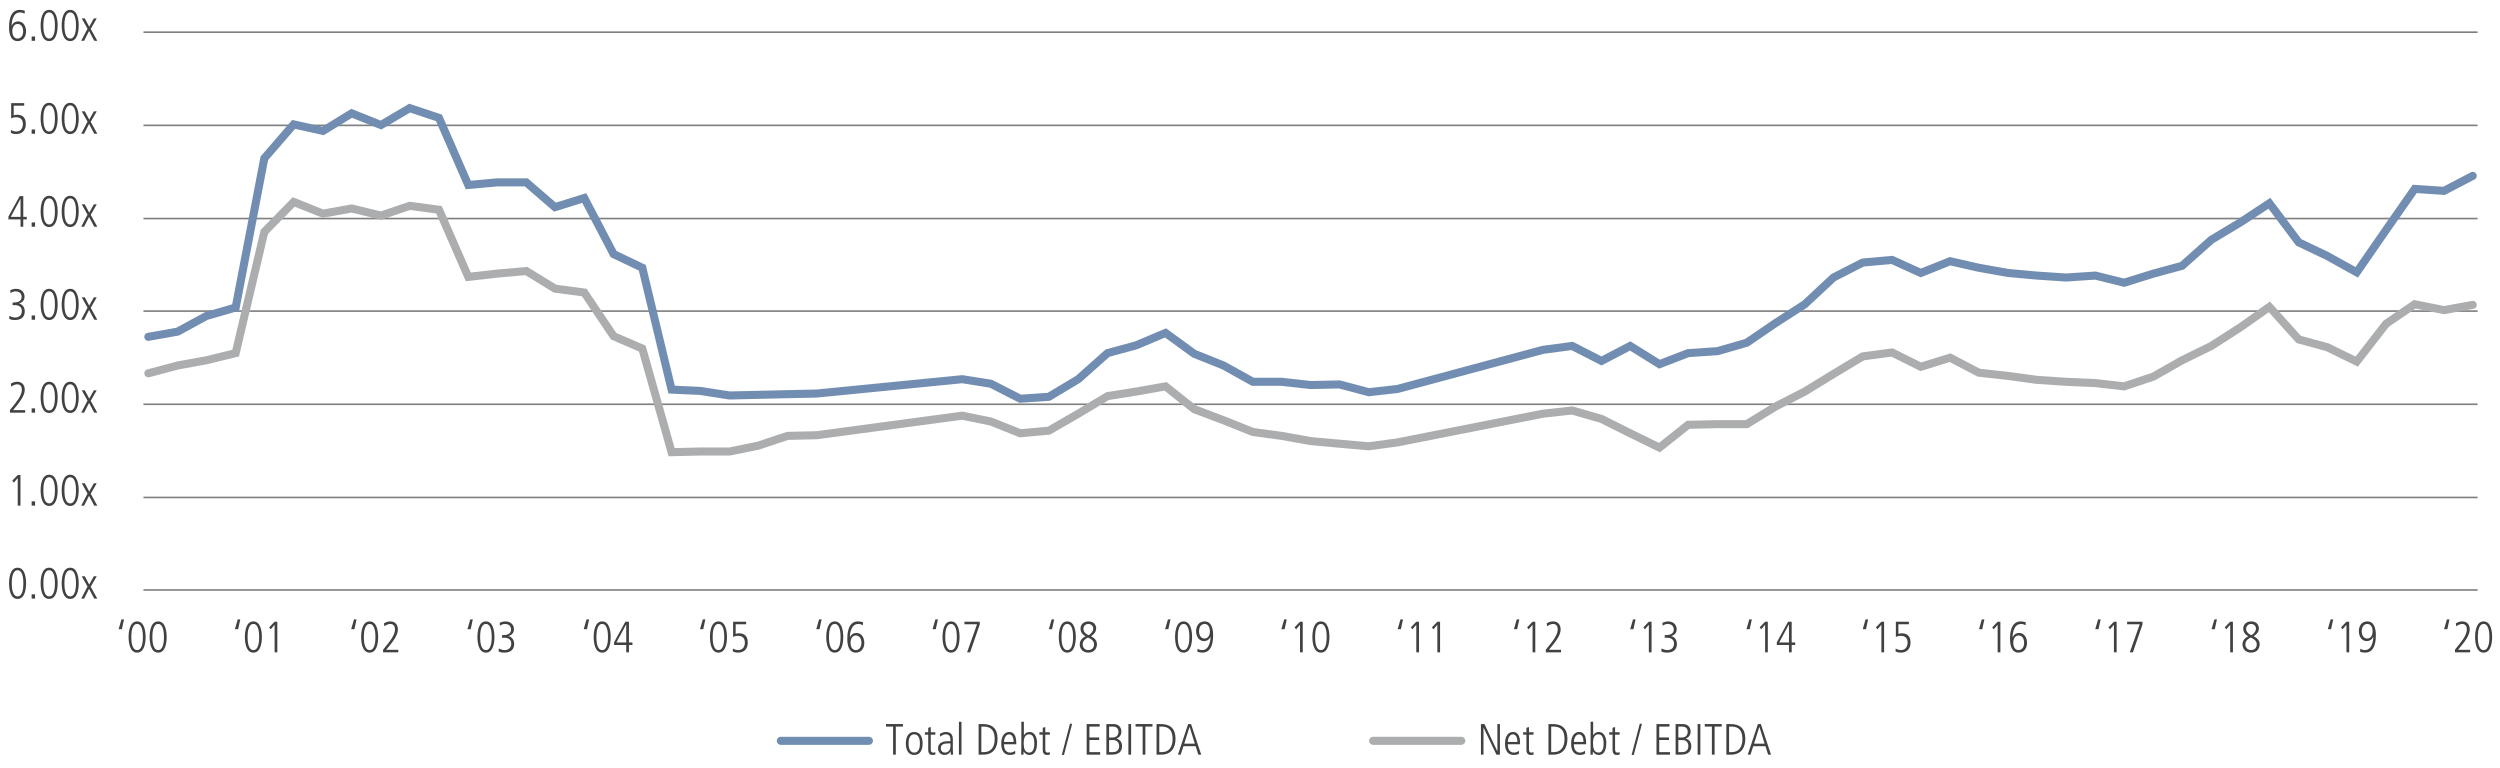 <?xml version="1.0" encoding="utf-8"?>
<!-- Generator: Adobe Illustrator 25.2.0, SVG Export Plug-In . SVG Version: 6.00 Build 0)  -->
<svg version="1.1" xmlns="http://www.w3.org/2000/svg" xmlns:xlink="http://www.w3.org/1999/xlink" x="0px" y="0px"
	 viewBox="0 0 1140 350" style="enable-background:new 0 0 1140 350;" xml:space="preserve">
<style type="text/css">
	.st0{fill:#414042;}
	.st1{fill:none;stroke:#808080;stroke-width:0.75;stroke-miterlimit:10;}
	.st2{fill:none;stroke:#718DB1;stroke-width:3.681;stroke-linecap:round;stroke-miterlimit:10;}
	.st3{fill:none;stroke:#ACADAF;stroke-width:3.681;stroke-linecap:round;stroke-miterlimit:10;}
</style>
<g id="Layer_1">
	<g>
		<g>
			<path class="st0" d="M1115.79,282.46h1.16l-0.96,4.44h-1.48L1115.79,282.46z"/>
			<path class="st0" d="M1119.47,296.24l1.06-1.32c1.62-2,4.36-5.18,4.36-7.9c0-1.42-0.64-2.5-2.18-2.5c-0.88,0-2,0.52-2.66,1.1
				l-0.18-1.38c0.62-0.4,1.6-0.88,2.94-0.88c2.48,0,3.4,1.92,3.4,3.66c0,2.64-2.36,5.6-3.54,7.06l-1.8,2.22h5.52v1.16h-6.92V296.24z
				"/>
			<path class="st0" d="M1132.53,297.6c-3.4,0-3.88-4.7-3.88-7.12s0.48-7.12,3.88-7.12c3.4,0,3.88,4.7,3.88,7.12
				S1135.93,297.6,1132.53,297.6z M1132.53,284.52c-2.5,0-2.64,4.3-2.64,5.96s0.14,5.96,2.64,5.96c2.5,0,2.64-4.3,2.64-5.96
				S1135.03,284.52,1132.53,284.52z"/>
		</g>
	</g>
	<g>
		<g>
			<path class="st0" d="M1062.77,282.46h1.16l-0.96,4.44h-1.48L1062.77,282.46z"/>
			<path class="st0" d="M1069.99,283.5h1.24v13.96h-1.24V284.9l-1.8,2.08l-0.68-0.92L1069.99,283.5z"/>
			<path class="st0" d="M1076.31,295.82c0.32,0.16,0.96,0.62,2.08,0.62c3.7,0,3.84-5.46,3.84-6.06h-0.04
				c-0.82,1.82-2.36,1.96-2.9,1.96c-2.86,0-3.66-2.84-3.66-4.58c0-1.86,0.96-4.4,3.88-4.4c3.38,0,3.88,3.86,3.88,6.18
				c0,1.7,0,8.06-4.88,8.06c-0.74,0-1.6-0.16-2.3-0.38L1076.31,295.82z M1079.51,284.52c-1.12,0-2.56,0.78-2.56,3.44
				c0,0.98,0.44,3.22,2.56,3.22c1.44,0,2.4-1.36,2.4-3.26C1081.91,285.18,1080.47,284.52,1079.51,284.52z"/>
		</g>
	</g>
	<g>
		<g>
			<path class="st0" d="M1009.75,282.46h1.16l-0.96,4.44h-1.48L1009.75,282.46z"/>
			<path class="st0" d="M1016.97,283.5h1.24v13.96h-1.24V284.9l-1.8,2.08l-0.68-0.92L1016.97,283.5z"/>
			<path class="st0" d="M1022.91,286.62c0-2.38,2.12-3.26,3.6-3.26c2.78,0,3.54,1.92,3.54,3.2c0,1.94-1.54,3-2.38,3.58
				c1.02,0.54,2.74,1.44,2.74,3.62c0,1.6-0.94,3.84-3.94,3.84c-2.5,0-3.9-1.76-3.9-3.78c0-2.5,2.34-3.52,2.66-3.64
				C1023.83,289.42,1022.91,288.22,1022.91,286.62z M1026.31,290.7l-0.4,0.24c-2.02,1.12-2.02,2.36-2.02,2.92
				c0,1.32,0.92,2.58,2.66,2.58c0.86,0,2.54-0.5,2.54-2.66C1029.09,292.1,1027.55,291.28,1026.31,290.7z M1026.47,284.52
				c-1.16,0-2.24,0.92-2.24,2.24c0,1.16,0.86,2.3,2.5,2.9c1.4-1,2-2.1,2-3.04C1028.73,285.34,1027.63,284.52,1026.47,284.52z"/>
		</g>
	</g>
	<g>
		<g>
			<path class="st0" d="M956.73,282.46h1.16l-0.96,4.44h-1.48L956.73,282.46z"/>
			<path class="st0" d="M963.95,283.5h1.24v13.96h-1.24V284.9l-1.8,2.08l-0.68-0.92L963.95,283.5z"/>
			<path class="st0" d="M969.97,283.5h7v1.22l-4.38,12.74h-1.4l4.54-12.8h-5.76V283.5z"/>
		</g>
	</g>
	<g>
		<g>
			<path class="st0" d="M903.71,282.46h1.16l-0.96,4.44h-1.48L903.71,282.46z"/>
			<path class="st0" d="M910.93,283.5h1.24v13.96h-1.24V284.9l-1.8,2.08l-0.68-0.92L910.93,283.5z"/>
			<path class="st0" d="M923.65,285.14c-0.32-0.16-0.96-0.62-2.08-0.62c-3.7,0-3.84,5.46-3.84,6.06h0.04
				c0.82-1.82,2.36-1.96,2.9-1.96c2.86,0,3.66,2.84,3.66,4.58c0,1.86-0.96,4.4-3.88,4.4c-3.38,0-3.88-3.86-3.88-6.18
				c0-1.7,0-8.06,4.88-8.06c0.74,0,1.6,0.16,2.3,0.38L923.65,285.14z M920.45,296.44c1.12,0,2.56-0.78,2.56-3.44
				c0-0.98-0.44-3.22-2.56-3.22c-1.44,0-2.4,1.36-2.4,3.26C918.05,295.78,919.49,296.44,920.45,296.44z"/>
		</g>
	</g>
	<g>
		<g>
			<path class="st0" d="M850.69,282.46h1.16l-0.96,4.44h-1.48L850.69,282.46z"/>
			<path class="st0" d="M857.91,283.5h1.24v13.96h-1.24V284.9l-1.8,2.08l-0.68-0.92L857.91,283.5z"/>
			<path class="st0" d="M864.43,295.72c0.96,0.64,1.96,0.72,2.4,0.72c2.28,0,3.04-1.82,3.04-3.42c0-1.64-0.8-3.08-3.02-3.08
				c-1.1,0-1.44,0.14-2.26,0.48c-0.04,0-0.06,0.02-0.08,0.02v-6.94h5.94v1.16h-4.78v4.4c0.36-0.14,0.98-0.28,1.54-0.28
				c3.12,0,3.98,2.06,3.98,4.24c0,2.64-1.44,4.58-4.42,4.58c-1.24,0-1.82-0.28-2.4-0.54L864.43,295.72z"/>
		</g>
	</g>
	<g>
		<g>
			<path class="st0" d="M797.67,282.46h1.16l-0.96,4.44h-1.48L797.67,282.46z"/>
			<path class="st0" d="M804.89,283.5h1.24v13.96h-1.24V284.9l-1.8,2.08l-0.68-0.92L804.89,283.5z"/>
			<path class="st0" d="M815.37,283.5h1.64v9.46h1.58v1.16h-1.58v3.34h-1.24v-3.34h-5.54v-1.26L815.37,283.5z M811.31,292.96h4.46
				v-8.22h-0.04L811.31,292.96z"/>
		</g>
	</g>
	<g>
		<g>
			<path class="st0" d="M744.65,282.46h1.16l-0.96,4.44h-1.48L744.65,282.46z"/>
			<path class="st0" d="M751.87,283.5h1.24v13.96h-1.24V284.9l-1.8,2.08l-0.68-0.92L751.87,283.5z"/>
			<path class="st0" d="M757.67,295.68c0.38,0.26,1.66,0.76,2.6,0.76c1.58,0,3.08-0.84,3.08-3c0-1.8-1.42-2.64-3.08-2.64h-1.16
				v-1.16c1.94,0,4.14-0.32,4.14-2.62c0-0.36-0.12-2.5-2.78-2.5c-0.58,0-1.36,0.14-2.3,0.82l-0.1-1.32c0.52-0.36,1.9-0.66,2.56-0.66
				c3.02,0,3.94,2.16,3.94,3.54c0,1.7-0.98,2.7-2.5,3.14v0.04c1.12,0.18,2.6,1.38,2.6,3.52c0,2.66-1.68,4-4.52,4
				c-1.42,0-2.1-0.32-2.58-0.56L757.67,295.68z"/>
		</g>
	</g>
	<g>
		<g>
			<path class="st0" d="M691.63,282.46h1.16l-0.96,4.44h-1.48L691.63,282.46z"/>
			<path class="st0" d="M698.85,283.5h1.24v13.96h-1.24V284.9l-1.8,2.08l-0.68-0.92L698.85,283.5z"/>
			<path class="st0" d="M704.91,296.24l1.06-1.32c1.62-2,4.36-5.18,4.36-7.9c0-1.42-0.64-2.5-2.18-2.5c-0.88,0-2,0.52-2.66,1.1
				l-0.18-1.38c0.62-0.4,1.6-0.88,2.94-0.88c2.48,0,3.4,1.92,3.4,3.66c0,2.64-2.36,5.6-3.54,7.06l-1.8,2.22h5.52v1.16h-6.92V296.24z
				"/>
		</g>
	</g>
	<g>
		<g>
			<path class="st0" d="M638.61,282.46h1.16l-0.96,4.44h-1.48L638.61,282.46z"/>
			<path class="st0" d="M645.83,283.5h1.24v13.96h-1.24V284.9l-1.8,2.08l-0.68-0.92L645.83,283.5z"/>
			<path class="st0" d="M655.43,283.5h1.24v13.96h-1.24V284.9l-1.8,2.08l-0.68-0.92L655.43,283.5z"/>
		</g>
	</g>
	<g>
		<g>
			<path class="st0" d="M585.59,282.46h1.16l-0.96,4.44h-1.48L585.59,282.46z"/>
			<path class="st0" d="M592.81,283.5h1.24v13.96h-1.24V284.9l-1.8,2.08l-0.68-0.92L592.81,283.5z"/>
			<path class="st0" d="M602.33,297.6c-3.4,0-3.88-4.7-3.88-7.12s0.48-7.12,3.88-7.12c3.4,0,3.88,4.7,3.88,7.12
				S605.73,297.6,602.33,297.6z M602.33,284.52c-2.5,0-2.64,4.3-2.64,5.96s0.14,5.96,2.64,5.96c2.5,0,2.64-4.3,2.64-5.96
				S604.83,284.52,602.33,284.52z"/>
		</g>
	</g>
	<g>
		<g>
			<path class="st0" d="M532.57,282.46h1.16l-0.96,4.44h-1.48L532.57,282.46z"/>
			<path class="st0" d="M539.71,297.6c-3.4,0-3.88-4.7-3.88-7.12s0.48-7.12,3.88-7.12c3.4,0,3.88,4.7,3.88,7.12
				S543.11,297.6,539.71,297.6z M539.71,284.52c-2.5,0-2.64,4.3-2.64,5.96s0.14,5.96,2.64,5.96c2.5,0,2.64-4.3,2.64-5.96
				S542.21,284.52,539.71,284.52z"/>
			<path class="st0" d="M546.1,295.82c0.32,0.16,0.96,0.62,2.08,0.62c3.7,0,3.84-5.46,3.84-6.06h-0.04
				c-0.82,1.82-2.36,1.96-2.9,1.96c-2.86,0-3.66-2.84-3.66-4.58c0-1.86,0.96-4.4,3.88-4.4c3.38,0,3.88,3.86,3.88,6.18
				c0,1.7,0,8.06-4.88,8.06c-0.74,0-1.6-0.16-2.3-0.38L546.1,295.82z M549.31,284.52c-1.12,0-2.56,0.78-2.56,3.44
				c0,0.98,0.44,3.22,2.56,3.22c1.44,0,2.4-1.36,2.4-3.26C551.71,285.18,550.27,284.52,549.31,284.52z"/>
		</g>
	</g>
	<g>
		<g>
			<path class="st0" d="M479.55,282.46h1.16l-0.96,4.44h-1.48L479.55,282.46z"/>
			<path class="st0" d="M486.69,297.6c-3.4,0-3.88-4.7-3.88-7.12s0.48-7.12,3.88-7.12c3.4,0,3.88,4.7,3.88,7.12
				S490.09,297.6,486.69,297.6z M486.69,284.52c-2.5,0-2.64,4.3-2.64,5.96s0.14,5.96,2.64,5.96c2.5,0,2.64-4.3,2.64-5.96
				S489.19,284.52,486.69,284.52z"/>
			<path class="st0" d="M492.71,286.62c0-2.38,2.12-3.26,3.6-3.26c2.78,0,3.54,1.92,3.54,3.2c0,1.94-1.54,3-2.38,3.58
				c1.02,0.54,2.74,1.44,2.74,3.62c0,1.6-0.94,3.84-3.94,3.84c-2.5,0-3.9-1.76-3.9-3.78c0-2.5,2.34-3.52,2.66-3.64
				C493.63,289.42,492.71,288.22,492.71,286.62z M496.11,290.7l-0.4,0.24c-2.02,1.12-2.02,2.36-2.02,2.92
				c0,1.32,0.92,2.58,2.66,2.58c0.86,0,2.54-0.5,2.54-2.66C498.89,292.1,497.35,291.28,496.11,290.7z M496.27,284.52
				c-1.16,0-2.24,0.92-2.24,2.24c0,1.16,0.86,2.3,2.5,2.9c1.4-1,2-2.1,2-3.04C498.53,285.34,497.43,284.52,496.27,284.52z"/>
		</g>
	</g>
	<g>
		<g>
			<path class="st0" d="M426.53,282.46h1.16l-0.96,4.44h-1.48L426.53,282.46z"/>
			<path class="st0" d="M433.67,297.6c-3.4,0-3.88-4.7-3.88-7.12s0.48-7.12,3.88-7.12c3.4,0,3.88,4.7,3.88,7.12
				S437.07,297.6,433.67,297.6z M433.67,284.52c-2.5,0-2.64,4.3-2.64,5.96s0.14,5.96,2.64,5.96c2.5,0,2.64-4.3,2.64-5.96
				S436.17,284.52,433.67,284.52z"/>
			<path class="st0" d="M439.77,283.5h7v1.22l-4.38,12.74h-1.4l4.54-12.8h-5.76V283.5z"/>
		</g>
	</g>
	<g>
		<g>
			<path class="st0" d="M373.5,282.46h1.16l-0.96,4.44h-1.48L373.5,282.46z"/>
			<path class="st0" d="M380.65,297.6c-3.4,0-3.88-4.7-3.88-7.12s0.48-7.12,3.88-7.12c3.4,0,3.88,4.7,3.88,7.12
				S384.05,297.6,380.65,297.6z M380.65,284.52c-2.5,0-2.64,4.3-2.64,5.96s0.14,5.96,2.64,5.96c2.5,0,2.64-4.3,2.64-5.96
				S383.15,284.52,380.65,284.52z"/>
			<path class="st0" d="M393.45,285.14c-0.32-0.16-0.96-0.62-2.08-0.62c-3.7,0-3.84,5.46-3.84,6.06h0.04
				c0.82-1.82,2.36-1.96,2.9-1.96c2.86,0,3.66,2.84,3.66,4.58c0,1.86-0.96,4.4-3.88,4.4c-3.38,0-3.88-3.86-3.88-6.18
				c0-1.7,0-8.06,4.88-8.06c0.74,0,1.6,0.16,2.3,0.38L393.45,285.14z M390.25,296.44c1.12,0,2.56-0.78,2.56-3.44
				c0-0.98-0.44-3.22-2.56-3.22c-1.44,0-2.4,1.36-2.4,3.26C387.84,295.78,389.29,296.44,390.25,296.44z"/>
		</g>
	</g>
	<g>
		<g>
			<path class="st0" d="M320.48,282.46h1.16l-0.96,4.44h-1.48L320.48,282.46z"/>
			<path class="st0" d="M327.62,297.6c-3.4,0-3.88-4.7-3.88-7.12s0.48-7.12,3.88-7.12c3.4,0,3.88,4.7,3.88,7.12
				S331.03,297.6,327.62,297.6z M327.62,284.52c-2.5,0-2.64,4.3-2.64,5.96s0.14,5.96,2.64,5.96c2.5,0,2.64-4.3,2.64-5.96
				S330.13,284.52,327.62,284.52z"/>
			<path class="st0" d="M334.22,295.72c0.96,0.64,1.96,0.72,2.4,0.72c2.28,0,3.04-1.82,3.04-3.42c0-1.64-0.8-3.08-3.02-3.08
				c-1.1,0-1.44,0.14-2.26,0.48c-0.04,0-0.06,0.02-0.08,0.02v-6.94h5.94v1.16h-4.78v4.4c0.36-0.14,0.98-0.28,1.54-0.28
				c3.12,0,3.98,2.06,3.98,4.24c0,2.64-1.44,4.58-4.42,4.58c-1.24,0-1.82-0.28-2.4-0.54L334.22,295.72z"/>
		</g>
	</g>
	<g>
		<g>
			<path class="st0" d="M267.46,282.46h1.16l-0.96,4.44h-1.48L267.46,282.46z"/>
			<path class="st0" d="M274.6,297.6c-3.4,0-3.88-4.7-3.88-7.12s0.48-7.12,3.88-7.12c3.4,0,3.88,4.7,3.88,7.12
				S278,297.6,274.6,297.6z M274.6,284.52c-2.5,0-2.64,4.3-2.64,5.96s0.14,5.96,2.64,5.96c2.5,0,2.64-4.3,2.64-5.96
				S277.1,284.52,274.6,284.52z"/>
			<path class="st0" d="M285.16,283.5h1.64v9.46h1.58v1.16h-1.58v3.34h-1.24v-3.34h-5.54v-1.26L285.16,283.5z M281.1,292.96h4.46
				v-8.22h-0.04L281.1,292.96z"/>
		</g>
	</g>
	<g>
		<g>
			<path class="st0" d="M214.44,282.46h1.16l-0.96,4.44h-1.48L214.44,282.46z"/>
			<path class="st0" d="M221.58,297.6c-3.4,0-3.88-4.7-3.88-7.12s0.48-7.12,3.88-7.12c3.4,0,3.88,4.7,3.88,7.12
				S224.98,297.6,221.58,297.6z M221.58,284.52c-2.5,0-2.64,4.3-2.64,5.96s0.14,5.96,2.64,5.96c2.5,0,2.64-4.3,2.64-5.96
				S224.08,284.52,221.58,284.52z"/>
			<path class="st0" d="M227.46,295.68c0.38,0.26,1.66,0.76,2.6,0.76c1.58,0,3.08-0.84,3.08-3c0-1.8-1.42-2.64-3.08-2.64h-1.16
				v-1.16c1.94,0,4.14-0.32,4.14-2.62c0-0.36-0.12-2.5-2.78-2.5c-0.58,0-1.36,0.14-2.3,0.82l-0.1-1.32c0.52-0.36,1.9-0.66,2.56-0.66
				c3.02,0,3.94,2.16,3.94,3.54c0,1.7-0.98,2.7-2.5,3.14v0.04c1.12,0.18,2.6,1.38,2.6,3.52c0,2.66-1.68,4-4.52,4
				c-1.42,0-2.1-0.32-2.58-0.56L227.46,295.68z"/>
		</g>
	</g>
	<g>
		<g>
			<path class="st0" d="M161.42,282.46h1.16l-0.96,4.44h-1.48L161.42,282.46z"/>
			<path class="st0" d="M168.56,297.6c-3.4,0-3.88-4.7-3.88-7.12s0.48-7.12,3.88-7.12c3.4,0,3.88,4.7,3.88,7.12
				S171.96,297.6,168.56,297.6z M168.56,284.52c-2.5,0-2.64,4.3-2.64,5.96s0.14,5.96,2.64,5.96c2.5,0,2.64-4.3,2.64-5.96
				S171.06,284.52,168.56,284.52z"/>
			<path class="st0" d="M174.7,296.24l1.06-1.32c1.62-2,4.36-5.18,4.36-7.9c0-1.42-0.64-2.5-2.18-2.5c-0.88,0-2,0.52-2.66,1.1
				l-0.18-1.38c0.62-0.4,1.6-0.88,2.94-0.88c2.48,0,3.4,1.92,3.4,3.66c0,2.64-2.36,5.6-3.54,7.06l-1.8,2.22h5.52v1.16h-6.92V296.24z
				"/>
		</g>
	</g>
	<g>
		<g>
			<path class="st0" d="M108.4,282.46h1.16l-0.96,4.44h-1.48L108.4,282.46z"/>
			<path class="st0" d="M115.54,297.6c-3.4,0-3.88-4.7-3.88-7.12s0.48-7.12,3.88-7.12c3.4,0,3.88,4.7,3.88,7.12
				S118.94,297.6,115.54,297.6z M115.54,284.52c-2.5,0-2.64,4.3-2.64,5.96s0.14,5.96,2.64,5.96c2.5,0,2.64-4.3,2.64-5.96
				S118.04,284.52,115.54,284.52z"/>
			<path class="st0" d="M125.22,283.5h1.24v13.96h-1.24V284.9l-1.8,2.08l-0.68-0.92L125.22,283.5z"/>
		</g>
	</g>
	<g>
		<g>
			<path class="st0" d="M55.38,282.46h1.16l-0.96,4.44H54.1L55.38,282.46z"/>
			<path class="st0" d="M62.52,297.6c-3.4,0-3.88-4.7-3.88-7.12s0.48-7.12,3.88-7.12c3.4,0,3.88,4.7,3.88,7.12
				S65.92,297.6,62.52,297.6z M62.52,284.52c-2.5,0-2.64,4.3-2.64,5.96s0.14,5.96,2.64,5.96c2.5,0,2.64-4.3,2.64-5.96
				S65.02,284.52,62.52,284.52z"/>
			<path class="st0" d="M72.12,297.6c-3.4,0-3.88-4.7-3.88-7.12s0.48-7.12,3.88-7.12c3.4,0,3.88,4.7,3.88,7.12
				S75.52,297.6,72.12,297.6z M72.12,284.52c-2.5,0-2.64,4.3-2.64,5.96s0.14,5.96,2.64,5.96c2.5,0,2.64-4.3,2.64-5.96
				S74.62,284.52,72.12,284.52z"/>
		</g>
	</g>
	<g>
		<path class="st1" d="M65.41,226.84h1064.37 M65.41,184.35h1064.37 M65.41,141.86h1064.37 M65.41,99.66h1064.37 M65.41,57.17
			h1064.37 M65.41,14.68h1064.37"/>
	</g>
	<g>
		<line class="st1" x1="65.41" y1="269.03" x2="1129.79" y2="269.03"/>
	</g>
	<g>
		<polyline class="st2" points="67.64,153.59 81.01,151.22 94.09,144.09 107.46,140.22 120.53,72.18 133.91,56.72 147.28,59.7 
			160.35,51.67 173.72,57.02 186.8,49.3 200.17,53.75 213.54,84.36 226.62,83.17 239.99,83.17 253.06,94.46 266.43,90.3 
			279.8,115.86 292.88,122.1 306.25,177.66 319.32,178.26 332.7,180.34 345.77,180.04 359.14,179.74 372.51,179.45 438.78,172.91 
			451.85,174.99 465.22,181.82 478.3,180.93 491.67,172.91 505.04,161.02 518.11,157.46 531.49,151.81 544.56,161.32 557.93,166.67 
			571.3,174.1 584.38,174.1 597.75,175.58 610.82,175.29 624.19,178.85 637.27,177.37 703.53,159.54 716.9,157.75 730.28,164.59 
			743.35,157.75 756.72,166.07 769.8,161.02 783.17,160.13 796.54,156.27 809.61,147.35 822.98,138.74 836.06,126.55 849.43,119.72 
			862.8,118.53 875.88,124.47 889.25,119.12 902.32,122.1 915.69,124.47 928.77,125.66 942.14,126.55 955.51,125.66 968.59,128.93 
			981.96,124.77 995.03,121.21 1008.4,109.32 1021.77,101.3 1034.85,92.68 1048.22,110.51 1061.29,116.75 1074.67,124.18 
			1088.04,104.86 1101.11,86.14 1114.48,87.03 1127.56,80.2 		"/>
	</g>
	<g>
		<polyline class="st3" points="67.64,170.23 81.01,166.67 94.09,164.29 107.46,161.02 120.53,105.75 133.91,92.08 147.28,97.43 
			160.35,95.06 173.72,98.32 186.8,93.87 200.17,95.65 213.54,126.26 226.62,124.77 239.99,123.58 253.06,131.61 266.43,133.39 
			279.8,153.3 292.88,158.94 306.25,206.19 319.32,205.89 332.7,205.89 345.77,203.22 359.14,198.76 372.51,198.46 438.78,189.55 
			451.85,192.22 465.22,197.57 478.3,196.38 491.67,188.66 505.04,180.63 518.11,178.55 531.49,176.18 544.56,186.58 557.93,191.63 
			571.3,196.98 584.38,198.76 597.75,201.14 610.82,202.33 624.19,203.51 637.27,201.73 703.53,188.66 716.9,187.17 730.28,191.03 
			743.35,197.57 756.72,204.11 769.8,193.71 783.17,193.41 796.54,193.41 809.61,185.39 822.98,178.55 836.06,170.53 849.43,162.51 
			862.8,160.73 875.88,167.26 889.25,163.1 902.32,169.94 915.69,171.42 928.77,173.21 942.14,174.1 955.51,174.69 968.59,176.18 
			981.96,171.72 995.03,164.29 1008.4,157.75 1021.77,149.14 1034.85,139.93 1048.22,154.78 1061.29,158.35 1074.67,164.89 
			1088.04,147.65 1101.11,138.74 1114.48,141.41 1127.56,139.03 		"/>
	</g>
	<g>
		<g>
			<g>
				<path class="st0" d="M8.01,273.11c-3.4,0-3.88-4.7-3.88-7.12s0.48-7.12,3.88-7.12c3.4,0,3.88,4.7,3.88,7.12
					S11.41,273.11,8.01,273.11z M8.01,260.03c-2.5,0-2.64,4.3-2.64,5.96s0.14,5.96,2.64,5.96c2.5,0,2.64-4.3,2.64-5.96
					S10.51,260.03,8.01,260.03z"/>
				<path class="st0" d="M14.43,271.01h1.56v1.96h-1.56V271.01z"/>
				<path class="st0" d="M22.41,273.11c-3.4,0-3.88-4.7-3.88-7.12s0.48-7.12,3.88-7.12c3.4,0,3.88,4.7,3.88,7.12
					S25.81,273.11,22.41,273.11z M22.41,260.03c-2.5,0-2.64,4.3-2.64,5.96s0.14,5.96,2.64,5.96c2.5,0,2.64-4.3,2.64-5.96
					S24.91,260.03,22.41,260.03z"/>
				<path class="st0" d="M32.01,273.11c-3.4,0-3.88-4.7-3.88-7.12s0.48-7.12,3.88-7.12c3.4,0,3.88,4.7,3.88,7.12
					S35.41,273.11,32.01,273.11z M32.01,260.03c-2.5,0-2.64,4.3-2.64,5.96s0.14,5.96,2.64,5.96c2.5,0,2.64-4.3,2.64-5.96
					S34.51,260.03,32.01,260.03z"/>
				<path class="st0" d="M37.27,262.77h1.4l2.02,3.8l2.1-3.8h1.32l-2.76,4.78l3.02,5.42h-1.4l-2.36-4.48l-2.26,4.48h-1.32l2.88-5.5
					L37.27,262.77z"/>
			</g>
		</g>
	</g>
	<g>
		<g>
			<g>
				<path class="st0" d="M8.09,216.61h1.24v13.96H8.09v-12.56l-1.8,2.08l-0.68-0.92L8.09,216.61z"/>
				<path class="st0" d="M14.43,228.61h1.56v1.96h-1.56V228.61z"/>
				<path class="st0" d="M22.41,230.71c-3.4,0-3.88-4.7-3.88-7.12s0.48-7.12,3.88-7.12c3.4,0,3.88,4.7,3.88,7.12
					S25.81,230.71,22.41,230.71z M22.41,217.63c-2.5,0-2.64,4.3-2.64,5.96s0.14,5.96,2.64,5.96c2.5,0,2.64-4.3,2.64-5.96
					S24.91,217.63,22.41,217.63z"/>
				<path class="st0" d="M32.01,230.71c-3.4,0-3.88-4.7-3.88-7.12s0.48-7.12,3.88-7.12c3.4,0,3.88,4.7,3.88,7.12
					S35.41,230.71,32.01,230.71z M32.01,217.63c-2.5,0-2.64,4.3-2.64,5.96s0.14,5.96,2.64,5.96c2.5,0,2.64-4.3,2.64-5.96
					S34.51,217.63,32.01,217.63z"/>
				<path class="st0" d="M37.27,220.37h1.4l2.02,3.8l2.1-3.8h1.32l-2.76,4.78l3.02,5.42h-1.4l-2.36-4.48l-2.26,4.48h-1.32l2.88-5.5
					L37.27,220.37z"/>
			</g>
		</g>
	</g>
	<g>
		<g>
			<g>
				<path class="st0" d="M4.55,186.96l1.06-1.32c1.62-2,4.36-5.18,4.36-7.9c0-1.42-0.64-2.5-2.18-2.5c-0.88,0-2,0.52-2.66,1.1
					l-0.18-1.38c0.62-0.4,1.6-0.88,2.94-0.88c2.48,0,3.4,1.92,3.4,3.66c0,2.64-2.36,5.6-3.54,7.06l-1.8,2.22h5.52v1.16H4.55V186.96z
					"/>
				<path class="st0" d="M14.43,186.22h1.56v1.96h-1.56V186.22z"/>
				<path class="st0" d="M22.41,188.32c-3.4,0-3.88-4.7-3.88-7.12s0.48-7.12,3.88-7.12c3.4,0,3.88,4.7,3.88,7.12
					S25.81,188.32,22.41,188.32z M22.41,175.24c-2.5,0-2.64,4.3-2.64,5.96s0.14,5.96,2.64,5.96c2.5,0,2.64-4.3,2.64-5.96
					S24.91,175.24,22.41,175.24z"/>
				<path class="st0" d="M32.01,188.32c-3.4,0-3.88-4.7-3.88-7.12s0.48-7.12,3.88-7.12c3.4,0,3.88,4.7,3.88,7.12
					S35.41,188.32,32.01,188.32z M32.01,175.24c-2.5,0-2.64,4.3-2.64,5.96s0.14,5.96,2.64,5.96c2.5,0,2.64-4.3,2.64-5.96
					S34.51,175.24,32.01,175.24z"/>
				<path class="st0" d="M37.27,177.98h1.4l2.02,3.8l2.1-3.8h1.32l-2.76,4.78l3.02,5.42h-1.4l-2.36-4.48l-2.26,4.48h-1.32l2.88-5.5
					L37.27,177.98z"/>
			</g>
		</g>
	</g>
	<g>
		<g>
			<g>
				<path class="st0" d="M4.29,144.02c0.38,0.26,1.66,0.76,2.6,0.76c1.58,0,3.08-0.84,3.08-3c0-1.8-1.42-2.64-3.08-2.64H5.73v-1.16
					c1.94,0,4.14-0.32,4.14-2.62c0-0.36-0.12-2.5-2.78-2.5c-0.58,0-1.36,0.14-2.3,0.82l-0.1-1.32c0.52-0.36,1.9-0.66,2.56-0.66
					c3.02,0,3.94,2.16,3.94,3.54c0,1.7-0.98,2.7-2.5,3.14v0.04c1.12,0.18,2.6,1.38,2.6,3.52c0,2.66-1.68,4-4.52,4
					c-1.42,0-2.1-0.32-2.58-0.56L4.29,144.02z"/>
				<path class="st0" d="M14.43,143.84h1.56v1.96h-1.56V143.84z"/>
				<path class="st0" d="M22.41,145.94c-3.4,0-3.88-4.7-3.88-7.12s0.48-7.12,3.88-7.12c3.4,0,3.88,4.7,3.88,7.12
					S25.81,145.94,22.41,145.94z M22.41,132.85c-2.5,0-2.64,4.3-2.64,5.96s0.14,5.96,2.64,5.96c2.5,0,2.64-4.3,2.64-5.96
					S24.91,132.85,22.41,132.85z"/>
				<path class="st0" d="M32.01,145.94c-3.4,0-3.88-4.7-3.88-7.12s0.48-7.12,3.88-7.12c3.4,0,3.88,4.7,3.88,7.12
					S35.41,145.94,32.01,145.94z M32.01,132.85c-2.5,0-2.64,4.3-2.64,5.96s0.14,5.96,2.64,5.96c2.5,0,2.64-4.3,2.64-5.96
					S34.51,132.85,32.01,132.85z"/>
				<path class="st0" d="M37.27,135.59h1.4l2.02,3.8l2.1-3.8h1.32l-2.76,4.78l3.02,5.42h-1.4l-2.36-4.48l-2.26,4.48h-1.32l2.88-5.5
					L37.27,135.59z"/>
			</g>
		</g>
	</g>
	<g>
		<g>
			<g>
				<path class="st0" d="M8.97,89.43h1.64v9.46h1.58v1.16h-1.58v3.34H9.37v-3.34H3.83v-1.26L8.97,89.43z M4.91,98.89h4.46v-8.22
					H9.33L4.91,98.89z"/>
				<path class="st0" d="M14.43,101.43h1.56v1.96h-1.56V101.43z"/>
				<path class="st0" d="M22.41,103.53c-3.4,0-3.88-4.7-3.88-7.12s0.48-7.12,3.88-7.12c3.4,0,3.88,4.7,3.88,7.12
					S25.81,103.53,22.41,103.53z M22.41,90.45c-2.5,0-2.64,4.3-2.64,5.96s0.14,5.96,2.64,5.96c2.5,0,2.64-4.3,2.64-5.96
					S24.91,90.45,22.41,90.45z"/>
				<path class="st0" d="M32.01,103.53c-3.4,0-3.88-4.7-3.88-7.12s0.48-7.12,3.88-7.12c3.4,0,3.88,4.7,3.88,7.12
					S35.41,103.53,32.01,103.53z M32.01,90.45c-2.5,0-2.64,4.3-2.64,5.96s0.14,5.96,2.64,5.96c2.5,0,2.64-4.3,2.64-5.96
					S34.51,90.45,32.01,90.45z"/>
				<path class="st0" d="M37.27,93.19h1.4l2.02,3.8l2.1-3.8h1.32l-2.76,4.78l3.02,5.42h-1.4l-2.36-4.48l-2.26,4.48h-1.32l2.88-5.5
					L37.27,93.19z"/>
			</g>
		</g>
	</g>
	<g>
		<g>
			<g>
				<path class="st0" d="M5.01,59.25c0.96,0.64,1.96,0.72,2.4,0.72c2.28,0,3.04-1.82,3.04-3.42c0-1.64-0.8-3.08-3.02-3.08
					c-1.1,0-1.44,0.14-2.26,0.48c-0.04,0-0.06,0.02-0.08,0.02v-6.94h5.94v1.16H6.25v4.4c0.36-0.14,0.98-0.28,1.54-0.28
					c3.12,0,3.98,2.06,3.98,4.24c0,2.64-1.44,4.58-4.42,4.58c-1.24,0-1.82-0.28-2.4-0.54L5.01,59.25z"/>
				<path class="st0" d="M14.43,59.03h1.56v1.96h-1.56V59.03z"/>
				<path class="st0" d="M22.41,61.13c-3.4,0-3.88-4.7-3.88-7.12s0.48-7.12,3.88-7.12c3.4,0,3.88,4.7,3.88,7.12
					S25.81,61.13,22.41,61.13z M22.41,48.04c-2.5,0-2.64,4.3-2.64,5.96s0.14,5.96,2.64,5.96c2.5,0,2.64-4.3,2.64-5.96
					S24.91,48.04,22.41,48.04z"/>
				<path class="st0" d="M32.01,61.13c-3.4,0-3.88-4.7-3.88-7.12s0.48-7.12,3.88-7.12c3.4,0,3.88,4.7,3.88,7.12
					S35.41,61.13,32.01,61.13z M32.01,48.04c-2.5,0-2.64,4.3-2.64,5.96s0.14,5.96,2.64,5.96c2.5,0,2.64-4.3,2.64-5.96
					S34.51,48.04,32.01,48.04z"/>
				<path class="st0" d="M37.27,50.78h1.4l2.02,3.8l2.1-3.8h1.32l-2.76,4.78l3.02,5.42h-1.4l-2.36-4.48l-2.26,4.48h-1.32l2.88-5.5
					L37.27,50.78z"/>
			</g>
		</g>
	</g>
	<g>
		<g>
			<g>
				<path class="st0" d="M11.21,6.28c-0.32-0.16-0.96-0.62-2.08-0.62c-3.7,0-3.84,5.46-3.84,6.06h0.04c0.82-1.82,2.36-1.96,2.9-1.96
					c2.86,0,3.66,2.84,3.66,4.58c0,1.86-0.96,4.4-3.88,4.4c-3.38,0-3.88-3.86-3.88-6.18c0-1.7,0-8.06,4.88-8.06
					c0.74,0,1.6,0.16,2.3,0.38L11.21,6.28z M8.01,17.58c1.12,0,2.56-0.78,2.56-3.44c0-0.98-0.44-3.22-2.56-3.22
					c-1.44,0-2.4,1.36-2.4,3.26C5.61,16.92,7.05,17.58,8.01,17.58z"/>
				<path class="st0" d="M14.43,16.64h1.56v1.96h-1.56V16.64z"/>
				<path class="st0" d="M22.41,18.74c-3.4,0-3.88-4.7-3.88-7.12s0.48-7.12,3.88-7.12c3.4,0,3.88,4.7,3.88,7.12
					S25.81,18.74,22.41,18.74z M22.41,5.66c-2.5,0-2.64,4.3-2.64,5.96s0.14,5.96,2.64,5.96c2.5,0,2.64-4.3,2.64-5.96
					S24.91,5.66,22.41,5.66z"/>
				<path class="st0" d="M32.01,18.74c-3.4,0-3.88-4.7-3.88-7.12s0.48-7.12,3.88-7.12c3.4,0,3.88,4.7,3.88,7.12
					S35.41,18.74,32.01,18.74z M32.01,5.66c-2.5,0-2.64,4.3-2.64,5.96s0.14,5.96,2.64,5.96c2.5,0,2.64-4.3,2.64-5.96
					S34.51,5.66,32.01,5.66z"/>
				<path class="st0" d="M37.27,8.4h1.4l2.02,3.8l2.1-3.8h1.32l-2.76,4.78l3.02,5.42h-1.4l-2.36-4.48l-2.26,4.48h-1.32l2.88-5.5
					L37.27,8.4z"/>
			</g>
		</g>
	</g>
	<g>
		<line class="st2" x1="356.05" y1="337.81" x2="396.22" y2="337.81"/>
	</g>
	<g>
		<g>
			<g>
				<path class="st0" d="M404.01,330.16h7.72v1.16h-3.24v12.8h-1.24v-12.8h-3.24V330.16z"/>
				<path class="st0" d="M413.07,339.02c0-2.56,0.84-5.24,3.82-5.24c2.98,0,3.82,2.68,3.82,5.24s-0.84,5.24-3.82,5.24
					C413.91,344.26,413.07,341.58,413.07,339.02z M419.47,339.02c0-0.82,0-4.16-2.58-4.16s-2.58,3.34-2.58,4.16
					c0,0.82,0,4.16,2.58,4.16S419.47,339.84,419.47,339.02z"/>
				<path class="st0" d="M424.43,331.52v2.4h2.08V335h-2.08v6.64c0,0.82,0.14,1.54,1.12,1.54c0.54,0,0.74-0.12,0.96-0.22v1.16
					c-0.28,0.1-0.8,0.14-1.34,0.14c-1.5,0-1.9-1.16-1.9-2.3V335h-1.52v-1.08h1.52v-2.04L424.43,331.52z"/>
				<path class="st0" d="M434.49,341.84c0,0.76,0.06,1.52,0.12,2.28h-1.04l-0.08-1.46h-0.04c-0.7,1.12-1.54,1.6-2.86,1.6
					c-1.58,0-2.84-1.3-2.84-2.96c0-3.26,3.46-3.32,4.92-3.32h0.74c0-1.28,0-3.12-2.12-3.12c-1.36,0-2.44,0.96-2.56,1.06l-0.18-1.24
					c0.96-0.52,1.68-0.9,2.8-0.9c3.14,0,3.14,2.64,3.14,3.38V341.84z M433.41,338.98c-2.4,0-4.42,0-4.42,2.32
					c0,0.86,0.64,1.88,1.88,1.88c0.54,0,2.54-0.22,2.54-3V338.98z"/>
				<path class="st0" d="M437.27,329.12h1.16v15h-1.16V329.12z"/>
				<path class="st0" d="M446.25,330.16h1.82c4.64,0,6.82,2.26,6.82,6.78c0,4.06-1.98,7.18-6.48,7.18h-2.16V330.16z M447.49,342.96
					h1.28c3.1,0,4.8-2.32,4.8-5.82c0-2.18-0.34-5.82-5.02-5.82h-1.06V342.96z"/>
				<path class="st0" d="M457.81,339.4c0,3.78,2.42,3.78,2.88,3.78c0.66,0,1.62-0.32,2.2-0.84l0.06,1.34
					c-0.48,0.26-1.16,0.58-2.38,0.58c-4,0-4-4.22-4-5.24c0-3.84,1.9-5.24,3.62-5.24c2.96,0,3.26,3.14,3.26,5.62H457.81z
					 M462.21,338.32c0-2.7-1.14-3.46-2.08-3.46c-1.58,0-2.32,2.14-2.32,3.46H462.21z"/>
				<path class="st0" d="M465.73,329.12h1.16v6.12h0.04c0.6-0.94,1.36-1.46,2.58-1.46c2.56,0,3.38,2.92,3.38,4.86
					c0,1.42-0.12,5.62-3.44,5.62c-1.28,0-1.96-0.58-2.68-1.54h-0.04v1.4h-1.08c0.04-0.88,0.08-1.78,0.08-3.38V329.12z
					 M469.31,334.86c-2.5,0-2.5,2.92-2.5,4.28c0,2.08,0.54,4.04,2.52,4.04c2.32,0,2.32-3.32,2.32-4.16
					C471.65,336.66,471.05,334.86,469.31,334.86z"/>
				<path class="st0" d="M476.65,331.52v2.4h2.08V335h-2.08v6.64c0,0.82,0.14,1.54,1.12,1.54c0.54,0,0.74-0.12,0.96-0.22v1.16
					c-0.28,0.1-0.8,0.14-1.34,0.14c-1.5,0-1.9-1.16-1.9-2.3V335h-1.52v-1.08h1.52v-2.04L476.65,331.52z"/>
				<path class="st0" d="M485.17,344.26h-1l3.74-14.24h1L485.17,344.26z"/>
				<path class="st0" d="M495.53,330.16h5.92v1.16h-4.68v4.96h4.46v1.16h-4.46v5.52h4.9v1.16h-6.14V330.16z"/>
				<path class="st0" d="M504.51,330.16h3.26c2.44,0,3.58,1.66,3.58,3.38c0,2.08-1.32,2.88-2.2,3.24v0.04
					c1.28,0.36,2.5,1.36,2.5,3.4c0,3.9-3.74,3.9-4.74,3.9h-2.4V330.16z M505.75,336.3h1.7c1.46,0,2.58-0.94,2.58-2.6
					c0-1.32-0.72-2.38-2.54-2.38h-1.74V336.3z M505.75,342.96h1.76c2.7,0,2.82-2.24,2.82-2.68c0-1.64-0.96-2.82-2.68-2.82h-1.9
					V342.96z"/>
				<path class="st0" d="M514.55,330.16h1.24v13.96h-1.24V330.16z"/>
				<path class="st0" d="M517.81,330.16h7.72v1.16h-3.24v12.8h-1.24v-12.8h-3.24V330.16z"/>
				<path class="st0" d="M527.39,330.16h1.82c4.64,0,6.82,2.26,6.82,6.78c0,4.06-1.98,7.18-6.48,7.18h-2.16V330.16z M528.63,342.96
					h1.28c3.1,0,4.8-2.32,4.8-5.82c0-2.18-0.34-5.82-5.02-5.82h-1.06V342.96z"/>
				<path class="st0" d="M541.79,330.16h1.32l4.64,13.96h-1.32l-1.22-3.84h-5.56l-1.26,3.84h-1.24L541.79,330.16z M540.01,339.12
					h4.82l-2.36-7.64h-0.04L540.01,339.12z"/>
			</g>
		</g>
	</g>
	<g>
		<line class="st3" x1="626.15" y1="337.81" x2="666.33" y2="337.81"/>
	</g>
	<g>
		<g>
			<g>
				<path class="st0" d="M675.31,330.16h1.6l5.86,12.4h0.04v-12.4h1.16v13.96h-1.6l-5.86-12.32h-0.04v12.32h-1.16V330.16z"/>
				<path class="st0" d="M687.53,339.4c0,3.78,2.42,3.78,2.88,3.78c0.66,0,1.62-0.32,2.2-0.84l0.06,1.34
					c-0.48,0.26-1.16,0.58-2.38,0.58c-4,0-4-4.22-4-5.24c0-3.84,1.9-5.24,3.62-5.24c2.96,0,3.26,3.14,3.26,5.62H687.53z
					 M691.93,338.32c0-2.7-1.14-3.46-2.08-3.46c-1.58,0-2.32,2.14-2.32,3.46H691.93z"/>
				<path class="st0" d="M697.21,331.52v2.4h2.08V335h-2.08v6.64c0,0.82,0.14,1.54,1.12,1.54c0.54,0,0.74-0.12,0.96-0.22v1.16
					c-0.28,0.1-0.8,0.14-1.34,0.14c-1.5,0-1.9-1.16-1.9-2.3V335h-1.52v-1.08h1.52v-2.04L697.21,331.52z"/>
				<path class="st0" d="M706.1,330.16h1.82c4.64,0,6.82,2.26,6.82,6.78c0,4.06-1.98,7.18-6.48,7.18h-2.16V330.16z M707.34,342.96
					h1.28c3.1,0,4.8-2.32,4.8-5.82c0-2.18-0.34-5.82-5.02-5.82h-1.06V342.96z"/>
				<path class="st0" d="M717.67,339.4c0,3.78,2.42,3.78,2.88,3.78c0.66,0,1.62-0.32,2.2-0.84l0.06,1.34
					c-0.48,0.26-1.16,0.58-2.38,0.58c-4,0-4-4.22-4-5.24c0-3.84,1.9-5.24,3.62-5.24c2.96,0,3.26,3.14,3.26,5.62H717.67z
					 M722.07,338.32c0-2.7-1.14-3.46-2.08-3.46c-1.58,0-2.32,2.14-2.32,3.46H722.07z"/>
				<path class="st0" d="M725.32,329.12h1.16v6.12h0.04c0.6-0.94,1.36-1.46,2.58-1.46c2.56,0,3.38,2.92,3.38,4.86
					c0,1.42-0.12,5.62-3.44,5.62c-1.28,0-1.96-0.58-2.68-1.54h-0.04v1.4h-1.08c0.04-0.88,0.08-1.78,0.08-3.38V329.12z
					 M728.91,334.86c-2.5,0-2.5,2.92-2.5,4.28c0,2.08,0.54,4.04,2.52,4.04c2.32,0,2.32-3.32,2.32-4.16
					C731.25,336.66,730.65,334.86,728.91,334.86z"/>
				<path class="st0" d="M736.48,331.52v2.4h2.08V335h-2.08v6.64c0,0.82,0.14,1.54,1.12,1.54c0.54,0,0.74-0.12,0.96-0.22v1.16
					c-0.28,0.1-0.8,0.14-1.34,0.14c-1.5,0-1.9-1.16-1.9-2.3V335h-1.52v-1.08h1.52v-2.04L736.48,331.52z"/>
				<path class="st0" d="M745,344.26h-1l3.74-14.24h1L745,344.26z"/>
				<path class="st0" d="M755.36,330.16h5.92v1.16h-4.68v4.96h4.46v1.16h-4.46v5.52h4.9v1.16h-6.14V330.16z"/>
				<path class="st0" d="M764.08,330.16h3.26c2.44,0,3.58,1.66,3.58,3.38c0,2.08-1.32,2.88-2.2,3.24v0.04
					c1.28,0.36,2.5,1.36,2.5,3.4c0,3.9-3.74,3.9-4.74,3.9h-2.4V330.16z M765.32,336.3h1.7c1.46,0,2.58-0.94,2.58-2.6
					c0-1.32-0.72-2.38-2.54-2.38h-1.74V336.3z M765.32,342.96h1.76c2.7,0,2.82-2.24,2.82-2.68c0-1.64-0.96-2.82-2.68-2.82h-1.9
					V342.96z"/>
				<path class="st0" d="M774.12,330.16h1.24v13.96h-1.24V330.16z"/>
				<path class="st0" d="M777.38,330.16h7.72v1.16h-3.24v12.8h-1.24v-12.8h-3.24V330.16z"/>
				<path class="st0" d="M787.22,330.16h1.82c4.64,0,6.82,2.26,6.82,6.78c0,4.06-1.98,7.18-6.48,7.18h-2.16V330.16z M788.46,342.96
					h1.28c3.1,0,4.8-2.32,4.8-5.82c0-2.18-0.34-5.82-5.02-5.82h-1.06V342.96z"/>
				<path class="st0" d="M801.62,330.16h1.32l4.64,13.96h-1.32l-1.22-3.84h-5.56l-1.26,3.84h-1.24L801.62,330.16z M799.84,339.12
					h4.82l-2.36-7.64h-0.04L799.84,339.12z"/>
			</g>
		</g>
	</g>
</g>
<g id="Text">
</g>
</svg>
